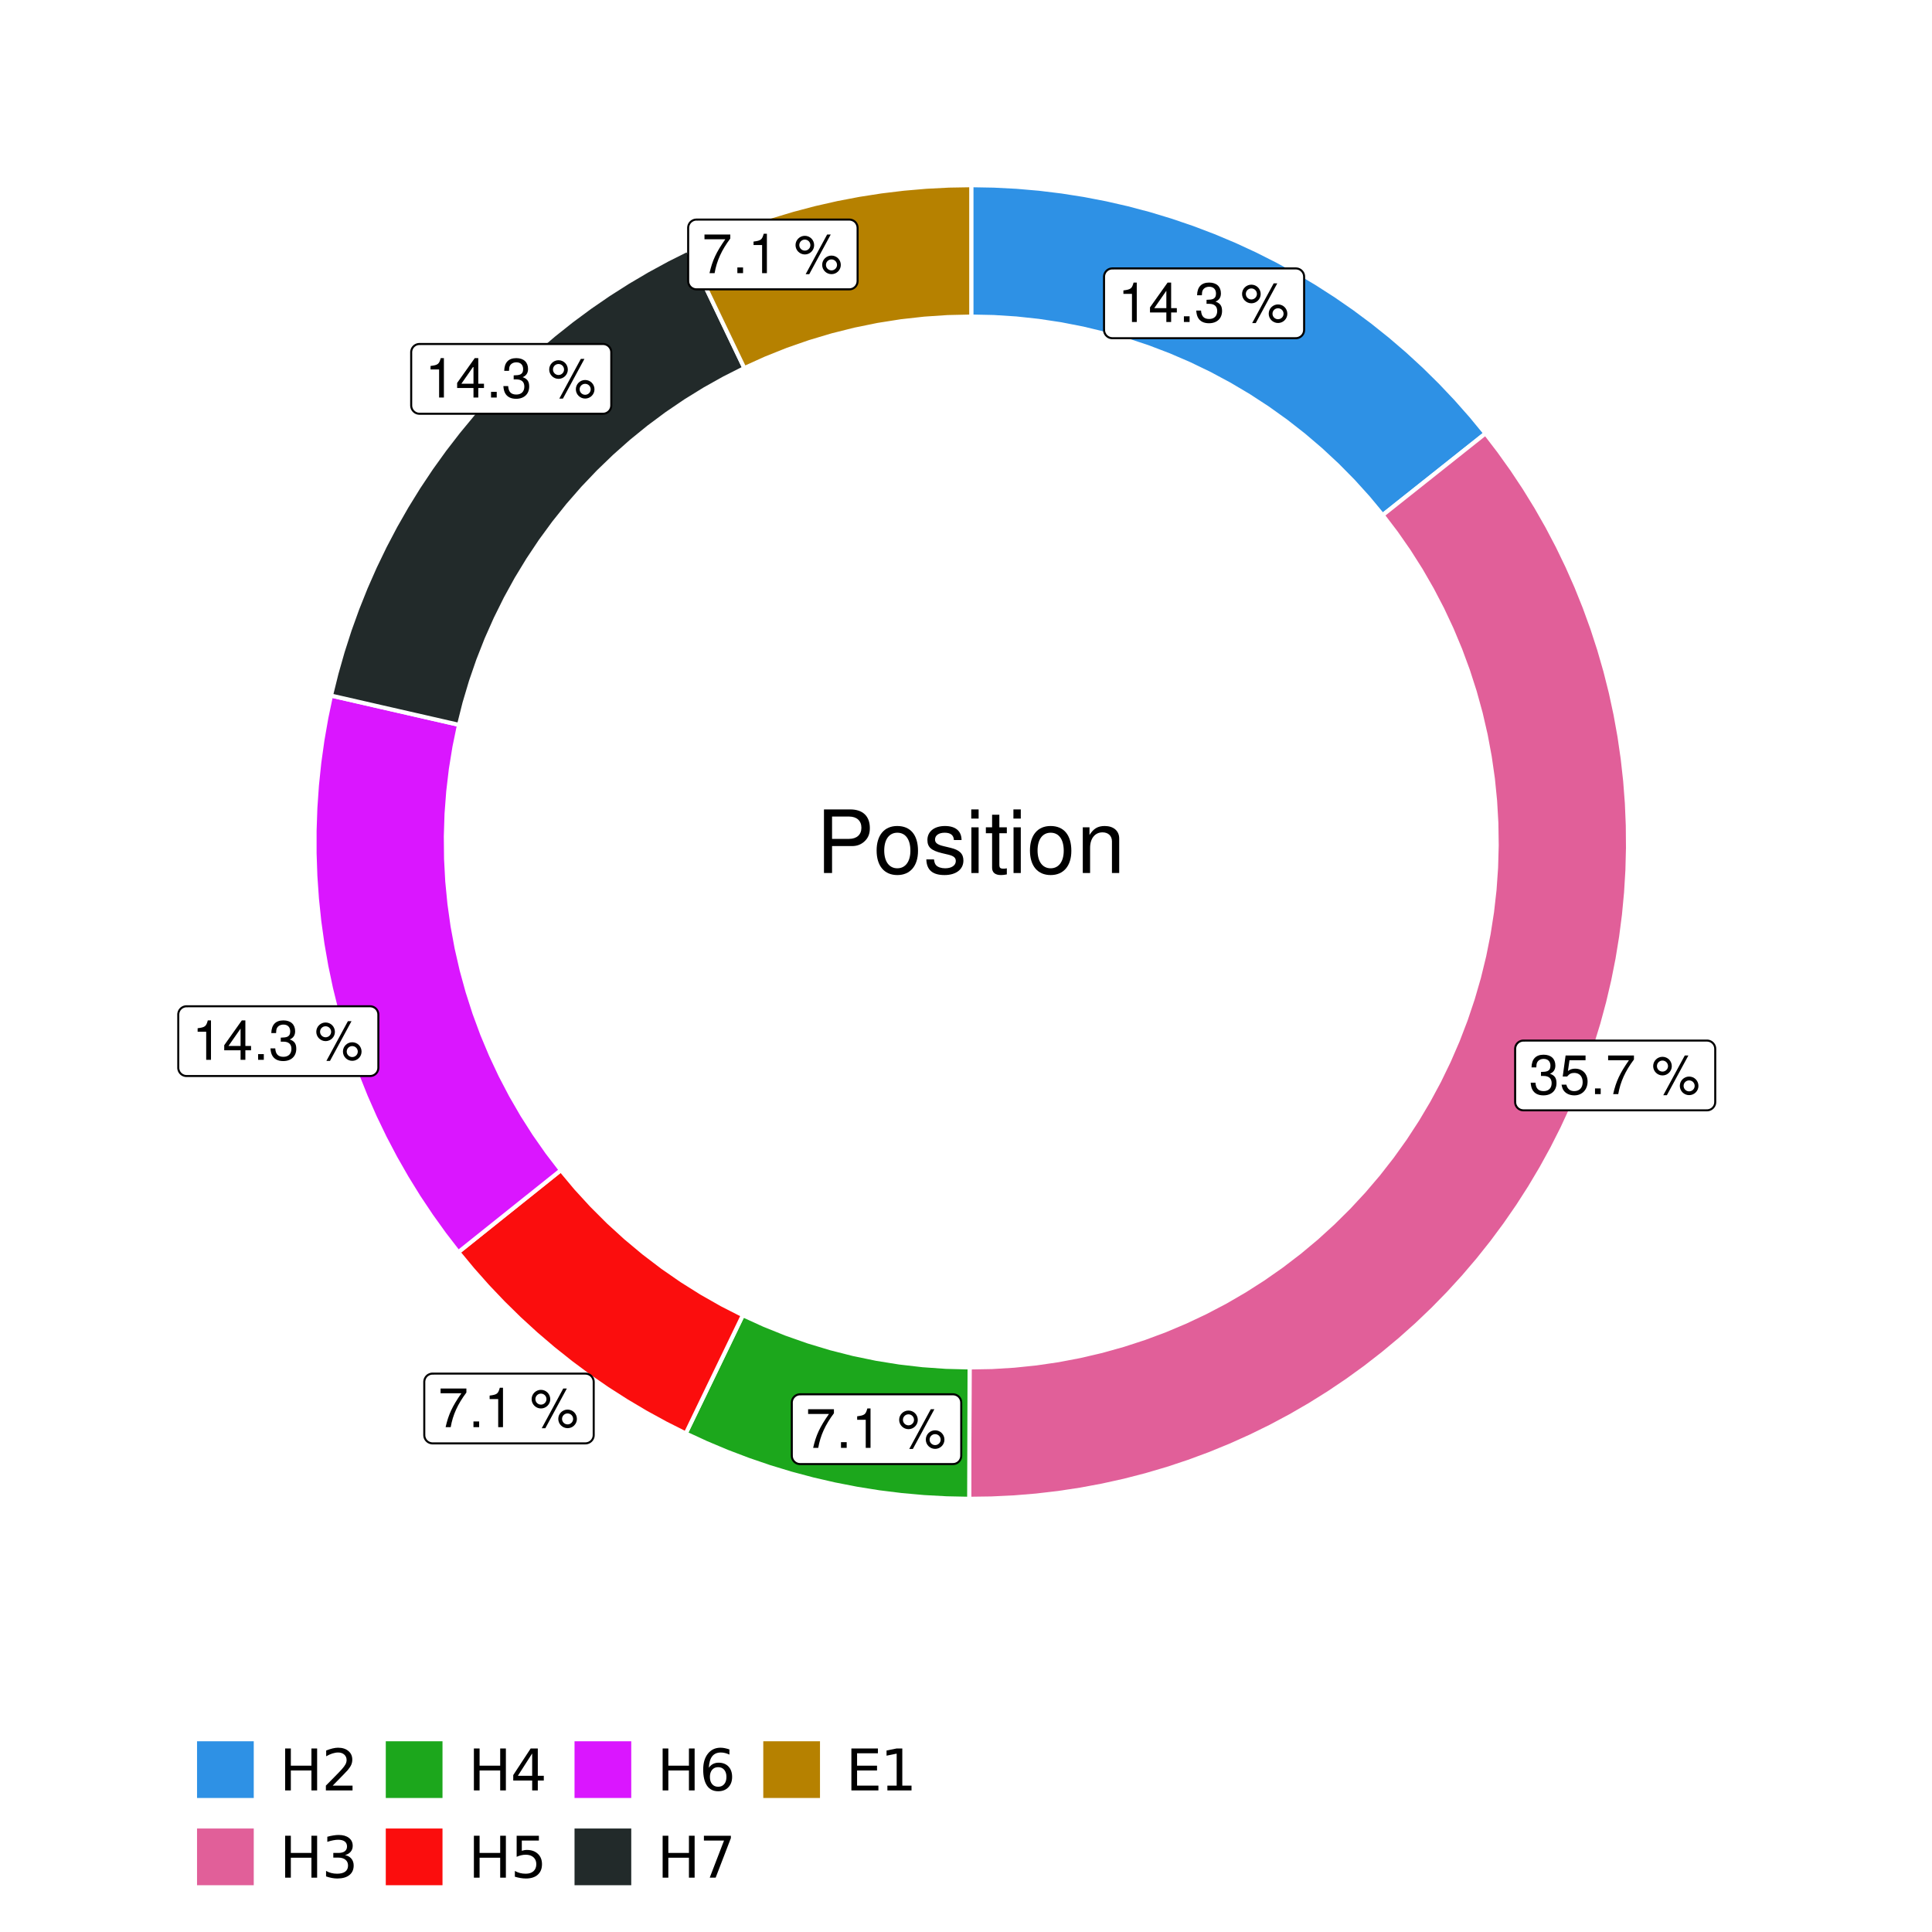 <?xml version="1.0" encoding="UTF-8"?>
<svg xmlns="http://www.w3.org/2000/svg" xmlns:xlink="http://www.w3.org/1999/xlink" width="504pt" height="504pt" viewBox="0 0 504 504" version="1.1">
<defs>
<g>
<symbol overflow="visible" id="glyph0-0">
<path style="stroke:none;" d=""/>
</symbol>
<symbol overflow="visible" id="glyph0-1">
<path style="stroke:none;" d="M 3.688 -7.328 L 3.688 0 L 4.938 0 L 4.938 -10.281 L 4.109 -10.281 C 3.672 -8.703 3.391 -8.484 1.453 -8.234 L 1.453 -7.328 Z M 3.688 -7.328 "/>
</symbol>
<symbol overflow="visible" id="glyph0-2">
<path style="stroke:none;" d="M 4.656 -2.484 L 4.656 0 L 5.906 0 L 5.906 -2.484 L 7.391 -2.484 L 7.391 -3.609 L 5.906 -3.609 L 5.906 -10.281 L 4.984 -10.281 L 0.391 -3.812 L 0.391 -2.484 Z M 4.656 -3.609 L 1.5 -3.609 L 4.656 -8.141 Z M 4.656 -3.609 "/>
</symbol>
<symbol overflow="visible" id="glyph0-3">
<path style="stroke:none;" d="M 2.719 -1.484 L 1.234 -1.484 L 1.234 0 L 2.719 0 Z M 2.719 -1.484 "/>
</symbol>
<symbol overflow="visible" id="glyph0-4">
<path style="stroke:none;" d="M 3.141 -4.734 L 3.828 -4.734 C 5.188 -4.734 5.922 -4.094 5.922 -2.859 C 5.922 -1.562 5.141 -0.781 3.844 -0.781 C 2.453 -0.781 1.797 -1.484 1.703 -2.984 L 0.453 -2.984 C 0.516 -2.156 0.656 -1.625 0.891 -1.172 C 1.422 -0.172 2.406 0.328 3.781 0.328 C 5.859 0.328 7.188 -0.922 7.188 -2.875 C 7.188 -4.188 6.703 -4.891 5.484 -5.312 C 6.422 -5.703 6.891 -6.406 6.891 -7.453 C 6.891 -9.219 5.75 -10.281 3.828 -10.281 C 1.797 -10.281 0.719 -9.141 0.672 -6.969 L 1.922 -6.969 C 1.938 -7.594 1.984 -7.953 2.141 -8.266 C 2.438 -8.844 3.062 -9.188 3.844 -9.188 C 4.953 -9.188 5.609 -8.516 5.609 -7.406 C 5.609 -6.688 5.359 -6.234 4.812 -6 C 4.469 -5.859 4.016 -5.797 3.141 -5.781 Z M 3.141 -4.734 "/>
</symbol>
<symbol overflow="visible" id="glyph0-5">
<path style="stroke:none;" d=""/>
</symbol>
<symbol overflow="visible" id="glyph0-6">
<path style="stroke:none;" d="M 2.828 -9.734 C 1.5 -9.734 0.406 -8.641 0.406 -7.312 C 0.406 -5.969 1.5 -4.875 2.844 -4.875 C 4.172 -4.875 5.266 -5.969 5.266 -7.281 C 5.266 -8.656 4.188 -9.734 2.828 -9.734 Z M 2.828 -8.75 C 3.641 -8.75 4.281 -8.109 4.281 -7.297 C 4.281 -6.516 3.625 -5.875 2.844 -5.875 C 2.047 -5.875 1.391 -6.516 1.391 -7.312 C 1.391 -8.109 2.031 -8.75 2.828 -8.75 Z M 8.656 -10.078 L 3.047 0.281 L 3.984 0.281 L 9.594 -10.078 Z M 9.781 -4.578 C 8.453 -4.578 7.359 -3.5 7.359 -2.156 C 7.359 -0.812 8.453 0.266 9.797 0.266 C 11.125 0.266 12.219 -0.812 12.219 -2.141 C 12.219 -3.5 11.141 -4.578 9.781 -4.578 Z M 9.781 -3.578 C 10.594 -3.578 11.234 -2.938 11.234 -2.141 C 11.234 -1.359 10.578 -0.719 9.797 -0.719 C 8.984 -0.719 8.344 -1.359 8.344 -2.156 C 8.344 -2.938 8.984 -3.578 9.781 -3.578 Z M 9.781 -3.578 "/>
</symbol>
<symbol overflow="visible" id="glyph0-7">
<path style="stroke:none;" d="M 6.766 -10.078 L 1.562 -10.078 L 0.812 -4.594 L 1.969 -4.594 C 2.547 -5.297 3.031 -5.531 3.828 -5.531 C 5.172 -5.531 6.016 -4.609 6.016 -3.109 C 6.016 -1.656 5.172 -0.781 3.812 -0.781 C 2.719 -0.781 2.047 -1.344 1.75 -2.469 L 0.5 -2.469 C 0.672 -1.656 0.812 -1.25 1.109 -0.875 C 1.672 -0.109 2.703 0.328 3.844 0.328 C 5.875 0.328 7.297 -1.156 7.297 -3.281 C 7.297 -5.281 5.969 -6.641 4.031 -6.641 C 3.328 -6.641 2.766 -6.453 2.172 -6.031 L 2.578 -8.844 L 6.766 -8.844 Z M 6.766 -10.078 "/>
</symbol>
<symbol overflow="visible" id="glyph0-8">
<path style="stroke:none;" d="M 7.391 -10.078 L 0.656 -10.078 L 0.656 -8.844 L 6.094 -8.844 C 3.703 -5.422 2.719 -3.312 1.969 0 L 3.297 0 C 3.859 -3.234 5.125 -6 7.391 -9.031 Z M 7.391 -10.078 "/>
</symbol>
<symbol overflow="visible" id="glyph1-0">
<path style="stroke:none;" d=""/>
</symbol>
<symbol overflow="visible" id="glyph1-1">
<path style="stroke:none;" d="M 4.188 -7.031 L 9.406 -7.031 C 10.703 -7.031 11.719 -7.422 12.609 -8.219 C 13.609 -9.125 14.047 -10.203 14.047 -11.719 C 14.047 -14.844 12.203 -16.594 8.922 -16.594 L 2.078 -16.594 L 2.078 0 L 4.188 0 Z M 4.188 -8.906 L 4.188 -14.734 L 8.609 -14.734 C 10.625 -14.734 11.844 -13.641 11.844 -11.812 C 11.844 -10 10.625 -8.906 8.609 -8.906 Z M 4.188 -8.906 "/>
</symbol>
<symbol overflow="visible" id="glyph1-2">
<path style="stroke:none;" d="M 6.188 -12.266 C 2.828 -12.266 0.812 -9.875 0.812 -5.875 C 0.812 -1.844 2.828 0.531 6.219 0.531 C 9.578 0.531 11.609 -1.859 11.609 -5.781 C 11.609 -9.922 9.656 -12.266 6.188 -12.266 Z M 6.219 -10.516 C 8.359 -10.516 9.625 -8.766 9.625 -5.812 C 9.625 -2.984 8.312 -1.234 6.219 -1.234 C 4.094 -1.234 2.797 -2.984 2.797 -5.875 C 2.797 -8.766 4.094 -10.516 6.219 -10.516 Z M 6.219 -10.516 "/>
</symbol>
<symbol overflow="visible" id="glyph1-3">
<path style="stroke:none;" d="M 9.969 -8.609 C 9.953 -10.953 8.406 -12.266 5.641 -12.266 C 2.875 -12.266 1.062 -10.844 1.062 -8.625 C 1.062 -6.766 2.031 -5.875 4.844 -5.188 L 6.625 -4.766 C 7.938 -4.438 8.469 -3.969 8.469 -3.125 C 8.469 -1.984 7.359 -1.234 5.688 -1.234 C 4.672 -1.234 3.797 -1.531 3.328 -2.031 C 3.031 -2.375 2.891 -2.703 2.781 -3.547 L 0.781 -3.547 C 0.859 -0.797 2.406 0.531 5.531 0.531 C 8.531 0.531 10.453 -0.953 10.453 -3.25 C 10.453 -5.031 9.453 -6.016 7.078 -6.578 L 5.266 -7.016 C 3.703 -7.375 3.047 -7.875 3.047 -8.719 C 3.047 -9.828 4.031 -10.516 5.578 -10.516 C 7.109 -10.516 7.922 -9.859 7.969 -8.609 Z M 9.969 -8.609 "/>
</symbol>
<symbol overflow="visible" id="glyph1-4">
<path style="stroke:none;" d="M 3.422 -11.922 L 1.531 -11.922 L 1.531 0 L 3.422 0 Z M 3.422 -16.594 L 1.5 -16.594 L 1.5 -14.203 L 3.422 -14.203 Z M 3.422 -16.594 "/>
</symbol>
<symbol overflow="visible" id="glyph1-5">
<path style="stroke:none;" d="M 5.781 -11.922 L 3.828 -11.922 L 3.828 -15.203 L 1.938 -15.203 L 1.938 -11.922 L 0.312 -11.922 L 0.312 -10.375 L 1.938 -10.375 L 1.938 -1.359 C 1.938 -0.141 2.75 0.531 4.234 0.531 C 4.734 0.531 5.141 0.484 5.781 0.359 L 5.781 -1.234 C 5.516 -1.156 5.266 -1.141 4.875 -1.141 C 4.047 -1.141 3.828 -1.359 3.828 -2.203 L 3.828 -10.375 L 5.781 -10.375 Z M 5.781 -11.922 "/>
</symbol>
<symbol overflow="visible" id="glyph1-6">
<path style="stroke:none;" d="M 1.594 -11.922 L 1.594 0 L 3.5 0 L 3.5 -6.578 C 3.5 -9.016 4.781 -10.609 6.734 -10.609 C 8.234 -10.609 9.203 -9.703 9.203 -8.266 L 9.203 0 L 11.094 0 L 11.094 -9.016 C 11.094 -11 9.609 -12.266 7.312 -12.266 C 5.531 -12.266 4.391 -11.594 3.344 -9.922 L 3.344 -11.922 Z M 1.594 -11.922 "/>
</symbol>
<symbol overflow="visible" id="glyph2-0">
<path style="stroke:none;" d="M 0.75 2.656 L 0.75 -10.578 L 8.25 -10.578 L 8.25 2.656 Z M 1.594 1.812 L 7.406 1.812 L 7.406 -9.734 L 1.594 -9.734 Z M 1.594 1.812 "/>
</symbol>
<symbol overflow="visible" id="glyph2-1">
<path style="stroke:none;" d="M 1.469 -10.938 L 2.953 -10.938 L 2.953 -6.453 L 8.328 -6.453 L 8.328 -10.938 L 9.812 -10.938 L 9.812 0 L 8.328 0 L 8.328 -5.203 L 2.953 -5.203 L 2.953 0 L 1.469 0 Z M 1.469 -10.938 "/>
</symbol>
<symbol overflow="visible" id="glyph2-2">
<path style="stroke:none;" d="M 2.875 -1.25 L 8.047 -1.25 L 8.047 0 L 1.094 0 L 1.094 -1.25 C 1.656 -1.82 2.422 -2.598 3.391 -3.578 C 4.359 -4.555 4.969 -5.191 5.219 -5.484 C 5.695 -6.016 6.031 -6.461 6.219 -6.828 C 6.406 -7.203 6.5 -7.566 6.5 -7.922 C 6.5 -8.504 6.297 -8.977 5.891 -9.344 C 5.484 -9.707 4.953 -9.891 4.297 -9.891 C 3.828 -9.891 3.332 -9.805 2.812 -9.641 C 2.301 -9.484 1.754 -9.238 1.172 -8.906 L 1.172 -10.406 C 1.766 -10.645 2.32 -10.828 2.844 -10.953 C 3.363 -11.078 3.836 -11.141 4.266 -11.141 C 5.398 -11.141 6.301 -10.852 6.969 -10.281 C 7.645 -9.719 7.984 -8.961 7.984 -8.016 C 7.984 -7.566 7.898 -7.141 7.734 -6.734 C 7.566 -6.328 7.258 -5.852 6.812 -5.312 C 6.688 -5.164 6.297 -4.754 5.641 -4.078 C 4.992 -3.398 4.07 -2.457 2.875 -1.25 Z M 2.875 -1.25 "/>
</symbol>
<symbol overflow="visible" id="glyph2-3">
<path style="stroke:none;" d="M 6.094 -5.891 C 6.801 -5.742 7.352 -5.43 7.75 -4.953 C 8.145 -4.473 8.344 -3.879 8.344 -3.172 C 8.344 -2.098 7.969 -1.266 7.219 -0.672 C 6.477 -0.078 5.426 0.219 4.062 0.219 C 3.602 0.219 3.129 0.172 2.641 0.078 C 2.16 -0.016 1.66 -0.148 1.141 -0.328 L 1.141 -1.766 C 1.555 -1.523 2.004 -1.344 2.484 -1.219 C 2.973 -1.094 3.484 -1.031 4.016 -1.031 C 4.941 -1.031 5.648 -1.211 6.141 -1.578 C 6.629 -1.941 6.875 -2.473 6.875 -3.172 C 6.875 -3.816 6.645 -4.32 6.188 -4.688 C 5.738 -5.051 5.113 -5.234 4.312 -5.234 L 3.031 -5.234 L 3.031 -6.453 L 4.359 -6.453 C 5.086 -6.453 5.645 -6.598 6.031 -6.891 C 6.414 -7.18 6.609 -7.598 6.609 -8.141 C 6.609 -8.703 6.41 -9.133 6.016 -9.438 C 5.617 -9.738 5.051 -9.891 4.312 -9.891 C 3.906 -9.891 3.469 -9.844 3 -9.75 C 2.539 -9.664 2.031 -9.531 1.469 -9.344 L 1.469 -10.672 C 2.031 -10.828 2.555 -10.941 3.047 -11.016 C 3.535 -11.098 4 -11.141 4.438 -11.141 C 5.562 -11.141 6.453 -10.883 7.109 -10.375 C 7.766 -9.863 8.094 -9.172 8.094 -8.297 C 8.094 -7.691 7.914 -7.18 7.562 -6.766 C 7.219 -6.348 6.727 -6.055 6.094 -5.891 Z M 6.094 -5.891 "/>
</symbol>
<symbol overflow="visible" id="glyph2-4">
<path style="stroke:none;" d="M 5.672 -9.641 L 1.938 -3.812 L 5.672 -3.812 Z M 5.281 -10.938 L 7.141 -10.938 L 7.141 -3.812 L 8.703 -3.812 L 8.703 -2.578 L 7.141 -2.578 L 7.141 0 L 5.672 0 L 5.672 -2.578 L 0.734 -2.578 L 0.734 -4 Z M 5.281 -10.938 "/>
</symbol>
<symbol overflow="visible" id="glyph2-5">
<path style="stroke:none;" d="M 1.625 -10.938 L 7.422 -10.938 L 7.422 -9.688 L 2.969 -9.688 L 2.969 -7.016 C 3.188 -7.086 3.398 -7.141 3.609 -7.172 C 3.828 -7.211 4.047 -7.234 4.266 -7.234 C 5.484 -7.234 6.445 -6.895 7.156 -6.219 C 7.875 -5.551 8.234 -4.648 8.234 -3.516 C 8.234 -2.336 7.863 -1.422 7.125 -0.766 C 6.395 -0.109 5.363 0.219 4.031 0.219 C 3.57 0.219 3.102 0.176 2.625 0.094 C 2.156 0.02 1.664 -0.094 1.156 -0.25 L 1.156 -1.75 C 1.594 -1.508 2.047 -1.328 2.516 -1.203 C 2.984 -1.086 3.477 -1.031 4 -1.031 C 4.852 -1.031 5.523 -1.25 6.016 -1.688 C 6.504 -2.133 6.75 -2.742 6.75 -3.516 C 6.75 -4.273 6.504 -4.875 6.016 -5.312 C 5.523 -5.758 4.852 -5.984 4 -5.984 C 3.602 -5.984 3.207 -5.938 2.812 -5.844 C 2.426 -5.758 2.031 -5.625 1.625 -5.438 Z M 1.625 -10.938 "/>
</symbol>
<symbol overflow="visible" id="glyph2-6">
<path style="stroke:none;" d="M 4.953 -6.062 C 4.285 -6.062 3.758 -5.832 3.375 -5.375 C 2.988 -4.914 2.797 -4.297 2.797 -3.516 C 2.797 -2.723 2.988 -2.098 3.375 -1.641 C 3.758 -1.18 4.285 -0.953 4.953 -0.953 C 5.617 -0.953 6.145 -1.18 6.531 -1.641 C 6.914 -2.098 7.109 -2.723 7.109 -3.516 C 7.109 -4.297 6.914 -4.914 6.531 -5.375 C 6.145 -5.832 5.617 -6.062 4.953 -6.062 Z M 7.891 -10.688 L 7.891 -9.344 C 7.516 -9.52 7.141 -9.656 6.766 -9.75 C 6.391 -9.844 6.016 -9.891 5.641 -9.891 C 4.66 -9.891 3.91 -9.555 3.391 -8.891 C 2.879 -8.234 2.586 -7.238 2.516 -5.906 C 2.805 -6.332 3.164 -6.66 3.594 -6.891 C 4.031 -7.117 4.516 -7.234 5.047 -7.234 C 6.141 -7.234 7.004 -6.898 7.641 -6.234 C 8.273 -5.566 8.594 -4.66 8.594 -3.516 C 8.594 -2.391 8.258 -1.484 7.594 -0.797 C 6.938 -0.117 6.055 0.219 4.953 0.219 C 3.68 0.219 2.711 -0.266 2.047 -1.234 C 1.379 -2.211 1.047 -3.617 1.047 -5.453 C 1.047 -7.18 1.457 -8.562 2.281 -9.594 C 3.102 -10.625 4.203 -11.141 5.578 -11.141 C 5.953 -11.141 6.328 -11.098 6.703 -11.016 C 7.078 -10.941 7.473 -10.832 7.891 -10.688 Z M 7.891 -10.688 "/>
</symbol>
<symbol overflow="visible" id="glyph2-7">
<path style="stroke:none;" d="M 1.234 -10.938 L 8.266 -10.938 L 8.266 -10.312 L 4.297 0 L 2.75 0 L 6.484 -9.688 L 1.234 -9.688 Z M 1.234 -10.938 "/>
</symbol>
<symbol overflow="visible" id="glyph2-8">
<path style="stroke:none;" d="M 1.469 -10.938 L 8.391 -10.938 L 8.391 -9.688 L 2.953 -9.688 L 2.953 -6.453 L 8.156 -6.453 L 8.156 -5.203 L 2.953 -5.203 L 2.953 -1.25 L 8.516 -1.25 L 8.516 0 L 1.469 0 Z M 1.469 -10.938 "/>
</symbol>
<symbol overflow="visible" id="glyph2-9">
<path style="stroke:none;" d="M 1.859 -1.25 L 4.281 -1.25 L 4.281 -9.594 L 1.641 -9.062 L 1.641 -10.406 L 4.266 -10.938 L 5.75 -10.938 L 5.75 -1.25 L 8.156 -1.25 L 8.156 0 L 1.859 0 Z M 1.859 -1.25 "/>
</symbol>
</g>
<clipPath id="clip1">
  <path d="M 30.98 0 L 473.023 0 L 473.023 504 L 30.98 504 Z M 30.98 0 "/>
</clipPath>
<clipPath id="clip2">
  <path d="M 39.199 5.48 L 467.543 5.48 L 467.543 433.824 L 39.199 433.824 Z M 39.199 5.48 "/>
</clipPath>
</defs>
<g id="surface4">
<rect x="0" y="0" width="504" height="504" style="fill:rgb(100%,100%,100%);fill-opacity:1;stroke:none;"/>
<g clip-path="url(#clip1)" clip-rule="nonzero">
<path style="fill-rule:nonzero;fill:rgb(100%,100%,100%);fill-opacity:1;stroke-width:1.067;stroke-linecap:round;stroke-linejoin:round;stroke:rgb(100%,100%,100%);stroke-opacity:1;stroke-miterlimit:10;" d="M 30.98 504 L 473.023 504 L 473.023 0 L 30.98 0 Z M 30.98 504 "/>
</g>
<g clip-path="url(#clip2)" clip-rule="nonzero">
<path style=" stroke:none;fill-rule:nonzero;fill:rgb(100%,100%,100%);fill-opacity:1;" d="M 39.199 433.824 L 467.543 433.824 L 467.543 5.48 L 39.199 5.48 Z M 39.199 433.824 "/>
</g>
<path style="fill-rule:nonzero;fill:rgb(18.039%,56.863%,89.804%);fill-opacity:1;stroke-width:1.067;stroke-linecap:butt;stroke-linejoin:miter;stroke:rgb(100%,100%,100%);stroke-opacity:1;stroke-miterlimit:10;" d="M 360.688 134.383 L 366.055 130.117 L 371.422 125.855 L 376.785 121.594 L 382.152 117.328 L 387.52 113.066 L 383.754 108.488 L 379.828 104.047 L 375.754 99.742 L 371.535 95.582 L 367.172 91.57 L 362.676 87.711 L 358.047 84.008 L 353.293 80.469 L 348.418 77.098 L 343.434 73.895 L 338.336 70.867 L 333.141 68.016 L 327.848 65.348 L 322.469 62.863 L 317.004 60.57 L 311.465 58.465 L 305.855 56.551 L 300.184 54.832 L 294.453 53.312 L 288.676 51.992 L 282.855 50.871 L 277.004 49.953 L 271.117 49.234 L 265.215 48.723 L 259.297 48.418 L 253.371 48.312 L 253.371 82.582 L 259.238 82.707 L 265.098 83.082 L 270.934 83.711 L 276.738 84.586 L 282.5 85.711 L 288.207 87.082 L 293.852 88.695 L 299.422 90.547 L 304.906 92.637 L 310.297 94.961 L 315.582 97.512 L 320.754 100.289 L 325.805 103.285 L 330.719 106.492 L 335.492 109.906 L 340.117 113.523 L 344.582 117.336 L 348.879 121.336 L 353 125.512 L 356.941 129.867 Z M 360.688 134.383 "/>
<path style="fill-rule:nonzero;fill:rgb(88.235%,37.255%,60%);fill-opacity:1;stroke-width:1.067;stroke-linecap:butt;stroke-linejoin:miter;stroke:rgb(100%,100%,100%);stroke-opacity:1;stroke-miterlimit:10;" d="M 252.938 356.723 L 252.918 363.574 L 252.895 370.43 L 252.875 377.281 L 252.852 384.137 L 252.832 390.988 L 258.66 390.906 L 264.48 390.629 L 270.289 390.152 L 276.078 389.477 L 281.844 388.605 L 287.574 387.539 L 293.266 386.281 L 298.91 384.828 L 304.5 383.184 L 310.035 381.348 L 315.5 379.328 L 320.895 377.121 L 326.211 374.734 L 331.445 372.168 L 336.59 369.422 L 341.633 366.504 L 346.578 363.418 L 351.414 360.164 L 356.137 356.75 L 360.742 353.172 L 365.219 349.445 L 369.57 345.566 L 373.785 341.539 L 377.863 337.371 L 381.793 333.07 L 385.578 328.637 L 389.207 324.078 L 392.68 319.395 L 395.992 314.602 L 399.141 309.695 L 402.117 304.684 L 404.926 299.574 L 407.555 294.375 L 410.008 289.086 L 412.277 283.719 L 414.367 278.277 L 416.266 272.766 L 417.98 267.195 L 419.5 261.566 L 420.832 255.891 L 421.965 250.176 L 422.906 244.422 L 423.652 238.641 L 424.199 232.84 L 424.551 227.02 L 424.699 221.195 L 424.652 215.367 L 424.41 209.543 L 423.965 203.73 L 423.324 197.938 L 422.488 192.168 L 421.457 186.434 L 420.23 180.734 L 418.809 175.082 L 417.195 169.48 L 415.395 163.938 L 413.406 158.457 L 411.234 153.051 L 408.875 147.719 L 406.34 142.473 L 403.625 137.312 L 400.738 132.25 L 397.68 127.289 L 394.453 122.434 L 391.066 117.691 L 387.52 113.066 L 382.152 117.328 L 376.785 121.594 L 371.422 125.855 L 366.055 130.117 L 360.688 134.383 L 364.203 139.004 L 367.52 143.77 L 370.633 148.672 L 373.531 153.703 L 376.219 158.852 L 378.684 164.109 L 380.922 169.465 L 382.934 174.914 L 384.711 180.441 L 386.254 186.039 L 387.559 191.695 L 388.621 197.406 L 389.445 203.152 L 390.02 208.93 L 390.352 214.727 L 390.438 220.535 L 390.277 226.34 L 389.871 232.129 L 389.219 237.902 L 388.324 243.637 L 387.188 249.332 L 385.812 254.973 L 384.195 260.551 L 382.348 266.055 L 380.266 271.477 L 377.957 276.805 L 375.426 282.027 L 372.672 287.141 L 369.707 292.133 L 366.535 296.996 L 363.156 301.719 L 359.582 306.297 L 355.816 310.715 L 351.867 314.973 L 347.742 319.059 L 343.449 322.969 L 338.992 326.688 L 334.383 330.219 L 329.625 333.551 L 324.734 336.68 L 319.715 339.598 L 314.574 342.297 L 309.324 344.781 L 303.977 347.039 L 298.535 349.066 L 293.012 350.863 L 287.422 352.426 L 281.766 353.746 L 276.062 354.832 L 270.316 355.672 L 264.539 356.266 L 258.746 356.617 Z M 252.938 356.723 "/>
<path style="fill-rule:nonzero;fill:rgb(10.98%,65.49%,10.98%);fill-opacity:1;stroke-width:1.067;stroke-linecap:butt;stroke-linejoin:miter;stroke:rgb(100%,100%,100%);stroke-opacity:1;stroke-miterlimit:10;" d="M 193.785 343.094 L 190.809 349.266 L 184.848 361.609 L 181.871 367.781 L 178.891 373.953 L 184.234 376.422 L 189.66 378.703 L 195.16 380.797 L 200.727 382.703 L 206.359 384.414 L 212.043 385.93 L 217.777 387.25 L 223.555 388.375 L 229.367 389.301 L 235.207 390.023 L 241.07 390.547 L 246.945 390.867 L 252.832 390.988 L 252.852 384.137 L 252.875 377.281 L 252.895 370.43 L 252.918 363.574 L 252.938 356.723 L 246.82 356.566 L 240.715 356.137 L 234.637 355.434 L 228.594 354.465 L 222.598 353.223 L 216.668 351.715 L 210.809 349.945 L 205.035 347.918 L 199.355 345.629 Z M 193.785 343.094 "/>
<path style="fill-rule:nonzero;fill:rgb(98.431%,5.098%,5.098%);fill-opacity:1;stroke-width:1.067;stroke-linecap:butt;stroke-linejoin:miter;stroke:rgb(100%,100%,100%);stroke-opacity:1;stroke-miterlimit:10;" d="M 146.32 305.258 L 140.969 309.539 L 135.613 313.816 L 119.559 326.66 L 123.312 331.191 L 127.219 335.594 L 131.273 339.855 L 135.477 343.98 L 139.812 347.953 L 144.289 351.777 L 148.891 355.445 L 153.613 358.957 L 158.457 362.301 L 163.414 365.473 L 168.473 368.477 L 173.637 371.305 L 178.891 373.953 L 181.871 367.781 L 184.848 361.609 L 190.809 349.266 L 193.785 343.094 L 188.336 340.312 L 183.016 337.289 L 177.832 334.031 L 172.801 330.543 L 167.934 326.836 L 163.234 322.914 L 158.711 318.789 L 154.383 314.465 L 150.246 309.949 Z M 146.32 305.258 "/>
<path style="fill-rule:nonzero;fill:rgb(85.49%,8.627%,100%);fill-opacity:1;stroke-width:1.067;stroke-linecap:butt;stroke-linejoin:miter;stroke:rgb(100%,100%,100%);stroke-opacity:1;stroke-miterlimit:10;" d="M 119.75 189.09 L 113.07 187.562 L 106.387 186.035 L 99.707 184.508 L 93.027 182.977 L 86.344 181.449 L 85.125 187.25 L 84.105 193.09 L 83.285 198.957 L 82.672 204.852 L 82.262 210.766 L 82.059 216.688 L 82.059 222.613 L 82.262 228.539 L 82.672 234.449 L 83.285 240.344 L 84.105 246.215 L 85.125 252.055 L 86.344 257.852 L 87.766 263.605 L 89.387 269.309 L 91.199 274.949 L 93.211 280.523 L 95.41 286.027 L 97.801 291.449 L 100.379 296.789 L 103.137 302.035 L 106.078 307.18 L 109.191 312.223 L 112.48 317.152 L 115.938 321.969 L 119.559 326.66 L 135.613 313.816 L 140.969 309.539 L 146.32 305.258 L 142.754 300.598 L 139.387 295.785 L 136.234 290.836 L 133.293 285.754 L 130.574 280.555 L 128.078 275.238 L 125.812 269.824 L 123.781 264.316 L 121.988 258.727 L 120.434 253.066 L 119.125 247.344 L 118.062 241.57 L 117.25 235.758 L 116.684 229.914 L 116.371 224.055 L 116.309 218.184 L 116.496 212.316 L 116.938 206.465 L 117.625 200.633 L 118.562 194.84 Z M 119.75 189.09 "/>
<path style="fill-rule:nonzero;fill:rgb(13.333%,16.471%,16.471%);fill-opacity:1;stroke-width:1.067;stroke-linecap:butt;stroke-linejoin:miter;stroke:rgb(100%,100%,100%);stroke-opacity:1;stroke-miterlimit:10;" d="M 194.176 96.023 L 191.215 89.84 L 188.254 83.66 L 185.297 77.477 L 182.336 71.297 L 179.375 65.113 L 174.074 67.766 L 168.871 70.602 L 163.766 73.613 L 158.77 76.797 L 153.883 80.156 L 149.121 83.68 L 144.48 87.367 L 139.969 91.211 L 135.594 95.211 L 131.363 99.359 L 127.273 103.648 L 123.336 108.078 L 119.559 112.645 L 115.938 117.336 L 112.48 122.148 L 109.191 127.082 L 106.078 132.121 L 103.137 137.27 L 100.379 142.516 L 97.801 147.852 L 95.41 153.273 L 93.211 158.777 L 91.199 164.355 L 89.387 169.996 L 87.766 175.695 L 86.344 181.449 L 93.027 182.977 L 99.707 184.508 L 106.387 186.035 L 113.07 187.562 L 119.75 189.09 L 121.18 183.398 L 122.855 177.77 L 124.766 172.223 L 126.914 166.758 L 129.297 161.395 L 131.906 156.133 L 134.734 150.992 L 137.785 145.977 L 141.043 141.094 L 144.512 136.355 L 148.176 131.773 L 152.035 127.348 L 156.082 123.094 L 160.305 119.02 L 164.699 115.125 L 169.254 111.426 L 173.965 107.922 L 178.82 104.625 L 183.816 101.539 L 188.938 98.672 Z M 194.176 96.023 "/>
<path style="fill-rule:nonzero;fill:rgb(71.373%,50.588%,0%);fill-opacity:1;stroke-width:1.067;stroke-linecap:butt;stroke-linejoin:miter;stroke:rgb(100%,100%,100%);stroke-opacity:1;stroke-miterlimit:10;" d="M 253.371 82.582 L 253.371 48.312 L 247.484 48.414 L 241.609 48.719 L 235.746 49.223 L 229.902 49.93 L 224.086 50.836 L 218.305 51.941 L 212.566 53.242 L 206.875 54.742 L 201.242 56.438 L 195.664 58.324 L 190.16 60.398 L 184.727 62.664 L 179.375 65.113 L 182.336 71.297 L 185.297 77.477 L 188.254 83.66 L 191.215 89.84 L 194.176 96.023 L 199.754 93.504 L 205.438 91.234 L 211.219 89.223 L 217.082 87.473 L 223.02 85.984 L 229.016 84.762 L 235.062 83.809 L 241.145 83.129 L 247.25 82.719 Z M 253.371 82.582 "/>
<path style="fill-rule:nonzero;fill:rgb(100%,100%,100%);fill-opacity:1;stroke-width:0.533;stroke-linecap:round;stroke-linejoin:round;stroke:rgb(0%,0%,0%);stroke-opacity:1;stroke-miterlimit:10;" d="M 290.168 88.227 L 338.051 88.227 L 337.961 88.223 L 338.309 88.211 L 338.648 88.141 L 338.977 88.016 L 339.277 87.844 L 339.547 87.625 L 339.777 87.363 L 339.961 87.07 L 340.098 86.75 L 340.18 86.41 L 340.207 86.066 L 340.207 72.184 L 340.18 71.84 L 340.098 71.5 L 339.961 71.18 L 339.777 70.887 L 339.547 70.629 L 339.277 70.406 L 338.977 70.234 L 338.648 70.109 L 338.309 70.043 L 338.051 70.023 L 290.168 70.023 L 290.43 70.043 L 290.082 70.027 L 289.738 70.07 L 289.402 70.164 L 289.09 70.316 L 288.805 70.512 L 288.551 70.754 L 288.344 71.031 L 288.184 71.34 L 288.07 71.668 L 288.016 72.012 L 288.008 72.184 L 288.008 86.066 L 288.016 85.891 L 288.016 86.238 L 288.07 86.582 L 288.184 86.91 L 288.344 87.219 L 288.551 87.496 L 288.805 87.738 L 289.09 87.938 L 289.402 88.086 L 289.738 88.184 L 290.082 88.223 Z M 290.168 88.227 "/>
<g style="fill:rgb(0%,0%,0%);fill-opacity:1;">
  <use xlink:href="#glyph0-1" x="291.609" y="83.995"/>
  <use xlink:href="#glyph0-2" x="299.609" y="83.995"/>
  <use xlink:href="#glyph0-3" x="307.609" y="83.995"/>
  <use xlink:href="#glyph0-4" x="311.609" y="83.995"/>
  <use xlink:href="#glyph0-5" x="319.609" y="83.995"/>
  <use xlink:href="#glyph0-6" x="323.609" y="83.995"/>
</g>
<path style="fill-rule:nonzero;fill:rgb(100%,100%,100%);fill-opacity:1;stroke-width:0.533;stroke-linecap:round;stroke-linejoin:round;stroke:rgb(0%,0%,0%);stroke-opacity:1;stroke-miterlimit:10;" d="M 397.414 289.652 L 445.293 289.652 L 445.207 289.648 L 445.555 289.637 L 445.895 289.566 L 446.219 289.441 L 446.52 289.27 L 446.789 289.051 L 447.02 288.789 L 447.207 288.496 L 447.344 288.176 L 447.426 287.84 L 447.453 287.492 L 447.453 273.613 L 447.426 273.266 L 447.344 272.93 L 447.207 272.609 L 447.02 272.312 L 446.789 272.055 L 446.52 271.836 L 446.219 271.66 L 445.895 271.539 L 445.555 271.469 L 445.293 271.453 L 397.414 271.453 L 397.676 271.469 L 397.328 271.453 L 396.98 271.496 L 396.648 271.594 L 396.336 271.742 L 396.047 271.938 L 395.797 272.18 L 395.59 272.457 L 395.426 272.766 L 395.316 273.094 L 395.262 273.438 L 395.254 273.613 L 395.254 287.492 L 395.262 287.316 L 395.262 287.664 L 395.316 288.008 L 395.426 288.34 L 395.59 288.645 L 395.797 288.926 L 396.047 289.164 L 396.336 289.363 L 396.648 289.512 L 396.98 289.609 L 397.328 289.648 Z M 397.414 289.652 "/>
<g style="fill:rgb(0%,0%,0%);fill-opacity:1;">
  <use xlink:href="#glyph0-4" x="398.855" y="285.421"/>
  <use xlink:href="#glyph0-7" x="406.855" y="285.421"/>
  <use xlink:href="#glyph0-3" x="414.855" y="285.421"/>
  <use xlink:href="#glyph0-8" x="418.855" y="285.421"/>
  <use xlink:href="#glyph0-5" x="426.855" y="285.421"/>
  <use xlink:href="#glyph0-6" x="430.855" y="285.421"/>
</g>
<path style="fill-rule:nonzero;fill:rgb(100%,100%,100%);fill-opacity:1;stroke-width:0.533;stroke-linecap:round;stroke-linejoin:round;stroke:rgb(0%,0%,0%);stroke-opacity:1;stroke-miterlimit:10;" d="M 208.715 381.93 L 248.598 381.93 L 248.508 381.93 L 248.855 381.914 L 249.199 381.848 L 249.523 381.723 L 249.824 381.551 L 250.094 381.328 L 250.324 381.07 L 250.508 380.773 L 250.645 380.457 L 250.73 380.117 L 250.758 379.77 L 250.758 365.891 L 250.73 365.547 L 250.645 365.207 L 250.508 364.887 L 250.324 364.594 L 250.094 364.332 L 249.824 364.113 L 249.523 363.941 L 249.199 363.816 L 248.855 363.746 L 248.598 363.73 L 208.715 363.73 L 208.977 363.746 L 208.629 363.734 L 208.285 363.773 L 207.949 363.871 L 207.637 364.02 L 207.352 364.219 L 207.102 364.461 L 206.891 364.738 L 206.73 365.043 L 206.621 365.375 L 206.562 365.719 L 206.555 365.891 L 206.555 379.77 L 206.562 379.598 L 206.562 379.945 L 206.621 380.289 L 206.73 380.617 L 206.891 380.926 L 207.102 381.203 L 207.352 381.445 L 207.637 381.641 L 207.949 381.793 L 208.285 381.887 L 208.629 381.93 Z M 208.715 381.93 "/>
<g style="fill:rgb(0%,0%,0%);fill-opacity:1;">
  <use xlink:href="#glyph0-8" x="210.156" y="377.702"/>
  <use xlink:href="#glyph0-3" x="218.156" y="377.702"/>
  <use xlink:href="#glyph0-1" x="222.156" y="377.702"/>
  <use xlink:href="#glyph0-5" x="230.156" y="377.702"/>
  <use xlink:href="#glyph0-6" x="234.156" y="377.702"/>
</g>
<path style="fill-rule:nonzero;fill:rgb(100%,100%,100%);fill-opacity:1;stroke-width:0.533;stroke-linecap:round;stroke-linejoin:round;stroke:rgb(0%,0%,0%);stroke-opacity:1;stroke-miterlimit:10;" d="M 112.84 376.531 L 152.719 376.531 L 152.633 376.531 L 152.98 376.516 L 153.32 376.445 L 153.645 376.324 L 153.945 376.148 L 154.215 375.93 L 154.445 375.668 L 154.633 375.375 L 154.77 375.055 L 154.852 374.719 L 154.879 374.371 L 154.879 360.492 L 154.852 360.145 L 154.77 359.809 L 154.633 359.488 L 154.445 359.195 L 154.215 358.934 L 153.945 358.715 L 153.645 358.539 L 153.32 358.418 L 152.98 358.348 L 152.719 358.332 L 112.84 358.332 L 113.098 358.348 L 112.75 358.332 L 112.406 358.375 L 112.074 358.473 L 111.758 358.621 L 111.473 358.816 L 111.223 359.059 L 111.012 359.336 L 110.852 359.645 L 110.742 359.973 L 110.688 360.316 L 110.68 360.492 L 110.68 374.371 L 110.688 374.199 L 110.688 374.547 L 110.742 374.887 L 110.852 375.219 L 111.012 375.527 L 111.223 375.805 L 111.473 376.043 L 111.758 376.242 L 112.074 376.391 L 112.406 376.488 L 112.75 376.531 Z M 112.84 376.531 "/>
<g style="fill:rgb(0%,0%,0%);fill-opacity:1;">
  <use xlink:href="#glyph0-8" x="114.277" y="372.3"/>
  <use xlink:href="#glyph0-3" x="122.277" y="372.3"/>
  <use xlink:href="#glyph0-1" x="126.277" y="372.3"/>
  <use xlink:href="#glyph0-5" x="134.277" y="372.3"/>
  <use xlink:href="#glyph0-6" x="138.277" y="372.3"/>
</g>
<path style="fill-rule:nonzero;fill:rgb(100%,100%,100%);fill-opacity:1;stroke-width:0.533;stroke-linecap:round;stroke-linejoin:round;stroke:rgb(0%,0%,0%);stroke-opacity:1;stroke-miterlimit:10;" d="M 48.664 280.703 L 96.543 280.703 L 96.457 280.703 L 96.805 280.688 L 97.145 280.617 L 97.469 280.496 L 97.77 280.32 L 98.039 280.102 L 98.27 279.84 L 98.457 279.547 L 98.59 279.227 L 98.676 278.891 L 98.703 278.543 L 98.703 264.664 L 98.676 264.316 L 98.59 263.98 L 98.457 263.66 L 98.27 263.367 L 98.039 263.105 L 97.77 262.887 L 97.469 262.711 L 97.145 262.59 L 96.805 262.52 L 96.543 262.504 L 48.664 262.504 L 48.922 262.52 L 48.574 262.504 L 48.23 262.547 L 47.898 262.645 L 47.582 262.793 L 47.297 262.988 L 47.047 263.23 L 46.836 263.508 L 46.676 263.816 L 46.566 264.145 L 46.508 264.488 L 46.504 264.664 L 46.504 278.543 L 46.508 278.371 L 46.508 278.719 L 46.566 279.059 L 46.676 279.391 L 46.836 279.699 L 47.047 279.977 L 47.297 280.215 L 47.582 280.414 L 47.898 280.562 L 48.23 280.66 L 48.574 280.703 Z M 48.664 280.703 "/>
<g style="fill:rgb(0%,0%,0%);fill-opacity:1;">
  <use xlink:href="#glyph0-1" x="50.102" y="276.472"/>
  <use xlink:href="#glyph0-2" x="58.102" y="276.472"/>
  <use xlink:href="#glyph0-3" x="66.102" y="276.472"/>
  <use xlink:href="#glyph0-4" x="70.102" y="276.472"/>
  <use xlink:href="#glyph0-5" x="78.102" y="276.472"/>
  <use xlink:href="#glyph0-6" x="82.102" y="276.472"/>
</g>
<path style="fill-rule:nonzero;fill:rgb(100%,100%,100%);fill-opacity:1;stroke-width:0.533;stroke-linecap:round;stroke-linejoin:round;stroke:rgb(0%,0%,0%);stroke-opacity:1;stroke-miterlimit:10;" d="M 109.426 107.938 L 157.305 107.938 L 157.219 107.934 L 157.562 107.922 L 157.906 107.852 L 158.23 107.727 L 158.531 107.555 L 158.801 107.336 L 159.031 107.074 L 159.215 106.781 L 159.352 106.461 L 159.438 106.121 L 159.465 105.777 L 159.465 91.895 L 159.438 91.551 L 159.352 91.211 L 159.215 90.891 L 159.031 90.598 L 158.801 90.34 L 158.531 90.117 L 158.23 89.945 L 157.906 89.82 L 157.562 89.754 L 157.305 89.738 L 109.426 89.738 L 109.684 89.754 L 109.336 89.738 L 108.992 89.781 L 108.656 89.875 L 108.344 90.027 L 108.059 90.223 L 107.809 90.465 L 107.598 90.742 L 107.438 91.051 L 107.328 91.379 L 107.27 91.723 L 107.266 91.895 L 107.266 105.777 L 107.27 105.602 L 107.27 105.949 L 107.328 106.293 L 107.438 106.621 L 107.598 106.93 L 107.809 107.207 L 108.059 107.449 L 108.344 107.648 L 108.656 107.797 L 108.992 107.895 L 109.336 107.934 Z M 109.426 107.938 "/>
<g style="fill:rgb(0%,0%,0%);fill-opacity:1;">
  <use xlink:href="#glyph0-1" x="110.863" y="103.706"/>
  <use xlink:href="#glyph0-2" x="118.863" y="103.706"/>
  <use xlink:href="#glyph0-3" x="126.863" y="103.706"/>
  <use xlink:href="#glyph0-4" x="130.863" y="103.706"/>
  <use xlink:href="#glyph0-5" x="138.863" y="103.706"/>
  <use xlink:href="#glyph0-6" x="142.863" y="103.706"/>
</g>
<path style="fill-rule:nonzero;fill:rgb(100%,100%,100%);fill-opacity:1;stroke-width:0.533;stroke-linecap:round;stroke-linejoin:round;stroke:rgb(0%,0%,0%);stroke-opacity:1;stroke-miterlimit:10;" d="M 181.68 75.48 L 221.562 75.48 L 221.473 75.48 L 221.82 75.465 L 222.16 75.398 L 222.488 75.273 L 222.789 75.098 L 223.059 74.879 L 223.289 74.621 L 223.473 74.324 L 223.609 74.008 L 223.691 73.668 L 223.723 73.32 L 223.723 59.441 L 223.691 59.094 L 223.609 58.758 L 223.473 58.438 L 223.289 58.145 L 223.059 57.883 L 222.789 57.664 L 222.488 57.492 L 222.16 57.367 L 221.82 57.297 L 221.562 57.281 L 181.68 57.281 L 181.941 57.297 L 181.594 57.285 L 181.25 57.324 L 180.914 57.422 L 180.602 57.57 L 180.316 57.77 L 180.062 58.008 L 179.855 58.289 L 179.695 58.594 L 179.582 58.926 L 179.527 59.27 L 179.52 59.441 L 179.52 73.32 L 179.527 73.148 L 179.527 73.496 L 179.582 73.84 L 179.695 74.168 L 179.855 74.477 L 180.062 74.754 L 180.316 74.996 L 180.602 75.191 L 180.914 75.34 L 181.25 75.438 L 181.594 75.48 Z M 181.68 75.48 "/>
<g style="fill:rgb(0%,0%,0%);fill-opacity:1;">
  <use xlink:href="#glyph0-8" x="183.121" y="71.253"/>
  <use xlink:href="#glyph0-3" x="191.121" y="71.253"/>
  <use xlink:href="#glyph0-1" x="195.121" y="71.253"/>
  <use xlink:href="#glyph0-5" x="203.121" y="71.253"/>
  <use xlink:href="#glyph0-6" x="207.121" y="71.253"/>
</g>
<g style="fill:rgb(0%,0%,0%);fill-opacity:1;">
  <use xlink:href="#glyph1-1" x="212.871" y="227.746"/>
  <use xlink:href="#glyph1-2" x="227.871" y="227.746"/>
  <use xlink:href="#glyph1-3" x="240.871" y="227.746"/>
  <use xlink:href="#glyph1-4" x="251.871" y="227.746"/>
  <use xlink:href="#glyph1-5" x="256.871" y="227.746"/>
  <use xlink:href="#glyph1-4" x="262.871" y="227.746"/>
  <use xlink:href="#glyph1-2" x="267.871" y="227.746"/>
  <use xlink:href="#glyph1-6" x="280.871" y="227.746"/>
</g>
<path style=" stroke:none;fill-rule:nonzero;fill:rgb(100%,100%,100%);fill-opacity:1;" d="M 39.199 498.52 L 245.113 498.52 L 245.113 447.52 L 39.199 447.52 Z M 39.199 498.52 "/>
<path style=" stroke:none;fill-rule:nonzero;fill:rgb(100%,100%,100%);fill-opacity:1;" d="M 50.156 470.281 L 67.438 470.281 L 67.438 453 L 50.156 453 Z M 50.156 470.281 "/>
<path style="fill-rule:nonzero;fill:rgb(18.039%,56.863%,89.804%);fill-opacity:1;stroke-width:1.067;stroke-linecap:butt;stroke-linejoin:miter;stroke:rgb(100%,100%,100%);stroke-opacity:1;stroke-miterlimit:10;" d="M 50.867 469.574 L 66.73 469.574 L 66.73 453.711 L 50.867 453.711 Z M 50.867 469.574 "/>
<path style=" stroke:none;fill-rule:nonzero;fill:rgb(100%,100%,100%);fill-opacity:1;" d="M 50.156 493.043 L 67.438 493.043 L 67.438 475.762 L 50.156 475.762 Z M 50.156 493.043 "/>
<path style="fill-rule:nonzero;fill:rgb(88.235%,37.255%,60%);fill-opacity:1;stroke-width:1.067;stroke-linecap:butt;stroke-linejoin:miter;stroke:rgb(100%,100%,100%);stroke-opacity:1;stroke-miterlimit:10;" d="M 50.867 492.332 L 66.73 492.332 L 66.73 476.469 L 50.867 476.469 Z M 50.867 492.332 "/>
<path style=" stroke:none;fill-rule:nonzero;fill:rgb(100%,100%,100%);fill-opacity:1;" d="M 99.395 470.281 L 116.676 470.281 L 116.676 453 L 99.395 453 Z M 99.395 470.281 "/>
<path style="fill-rule:nonzero;fill:rgb(10.98%,65.49%,10.98%);fill-opacity:1;stroke-width:1.067;stroke-linecap:butt;stroke-linejoin:miter;stroke:rgb(100%,100%,100%);stroke-opacity:1;stroke-miterlimit:10;" d="M 100.105 469.574 L 115.969 469.574 L 115.969 453.711 L 100.105 453.711 Z M 100.105 469.574 "/>
<path style=" stroke:none;fill-rule:nonzero;fill:rgb(100%,100%,100%);fill-opacity:1;" d="M 99.395 493.043 L 116.676 493.043 L 116.676 475.762 L 99.395 475.762 Z M 99.395 493.043 "/>
<path style="fill-rule:nonzero;fill:rgb(98.431%,5.098%,5.098%);fill-opacity:1;stroke-width:1.067;stroke-linecap:butt;stroke-linejoin:miter;stroke:rgb(100%,100%,100%);stroke-opacity:1;stroke-miterlimit:10;" d="M 100.105 492.332 L 115.969 492.332 L 115.969 476.469 L 100.105 476.469 Z M 100.105 492.332 "/>
<path style=" stroke:none;fill-rule:nonzero;fill:rgb(100%,100%,100%);fill-opacity:1;" d="M 148.633 470.281 L 165.914 470.281 L 165.914 453 L 148.633 453 Z M 148.633 470.281 "/>
<path style="fill-rule:nonzero;fill:rgb(85.49%,8.627%,100%);fill-opacity:1;stroke-width:1.067;stroke-linecap:butt;stroke-linejoin:miter;stroke:rgb(100%,100%,100%);stroke-opacity:1;stroke-miterlimit:10;" d="M 149.344 469.574 L 165.207 469.574 L 165.207 453.711 L 149.344 453.711 Z M 149.344 469.574 "/>
<path style=" stroke:none;fill-rule:nonzero;fill:rgb(100%,100%,100%);fill-opacity:1;" d="M 148.633 493.043 L 165.914 493.043 L 165.914 475.762 L 148.633 475.762 Z M 148.633 493.043 "/>
<path style="fill-rule:nonzero;fill:rgb(13.333%,16.471%,16.471%);fill-opacity:1;stroke-width:1.067;stroke-linecap:butt;stroke-linejoin:miter;stroke:rgb(100%,100%,100%);stroke-opacity:1;stroke-miterlimit:10;" d="M 149.344 492.332 L 165.207 492.332 L 165.207 476.469 L 149.344 476.469 Z M 149.344 492.332 "/>
<path style=" stroke:none;fill-rule:nonzero;fill:rgb(100%,100%,100%);fill-opacity:1;" d="M 197.875 470.281 L 215.156 470.281 L 215.156 453 L 197.875 453 Z M 197.875 470.281 "/>
<path style="fill-rule:nonzero;fill:rgb(71.373%,50.588%,0%);fill-opacity:1;stroke-width:1.067;stroke-linecap:butt;stroke-linejoin:miter;stroke:rgb(100%,100%,100%);stroke-opacity:1;stroke-miterlimit:10;" d="M 198.582 469.574 L 214.445 469.574 L 214.445 453.711 L 198.582 453.711 Z M 198.582 469.574 "/>
<g style="fill:rgb(0%,0%,0%);fill-opacity:1;">
  <use xlink:href="#glyph2-1" x="72.918" y="467.064"/>
  <use xlink:href="#glyph2-2" x="83.918" y="467.064"/>
</g>
<g style="fill:rgb(0%,0%,0%);fill-opacity:1;">
  <use xlink:href="#glyph2-1" x="72.918" y="489.826"/>
  <use xlink:href="#glyph2-3" x="83.918" y="489.826"/>
</g>
<g style="fill:rgb(0%,0%,0%);fill-opacity:1;">
  <use xlink:href="#glyph2-1" x="122.156" y="467.064"/>
  <use xlink:href="#glyph2-4" x="133.156" y="467.064"/>
</g>
<g style="fill:rgb(0%,0%,0%);fill-opacity:1;">
  <use xlink:href="#glyph2-1" x="122.156" y="489.826"/>
  <use xlink:href="#glyph2-5" x="133.156" y="489.826"/>
</g>
<g style="fill:rgb(0%,0%,0%);fill-opacity:1;">
  <use xlink:href="#glyph2-1" x="171.395" y="467.064"/>
  <use xlink:href="#glyph2-6" x="182.395" y="467.064"/>
</g>
<g style="fill:rgb(0%,0%,0%);fill-opacity:1;">
  <use xlink:href="#glyph2-1" x="171.395" y="489.826"/>
  <use xlink:href="#glyph2-7" x="182.395" y="489.826"/>
</g>
<g style="fill:rgb(0%,0%,0%);fill-opacity:1;">
  <use xlink:href="#glyph2-8" x="220.633" y="467.064"/>
  <use xlink:href="#glyph2-9" x="229.633" y="467.064"/>
</g>
</g>
</svg>

